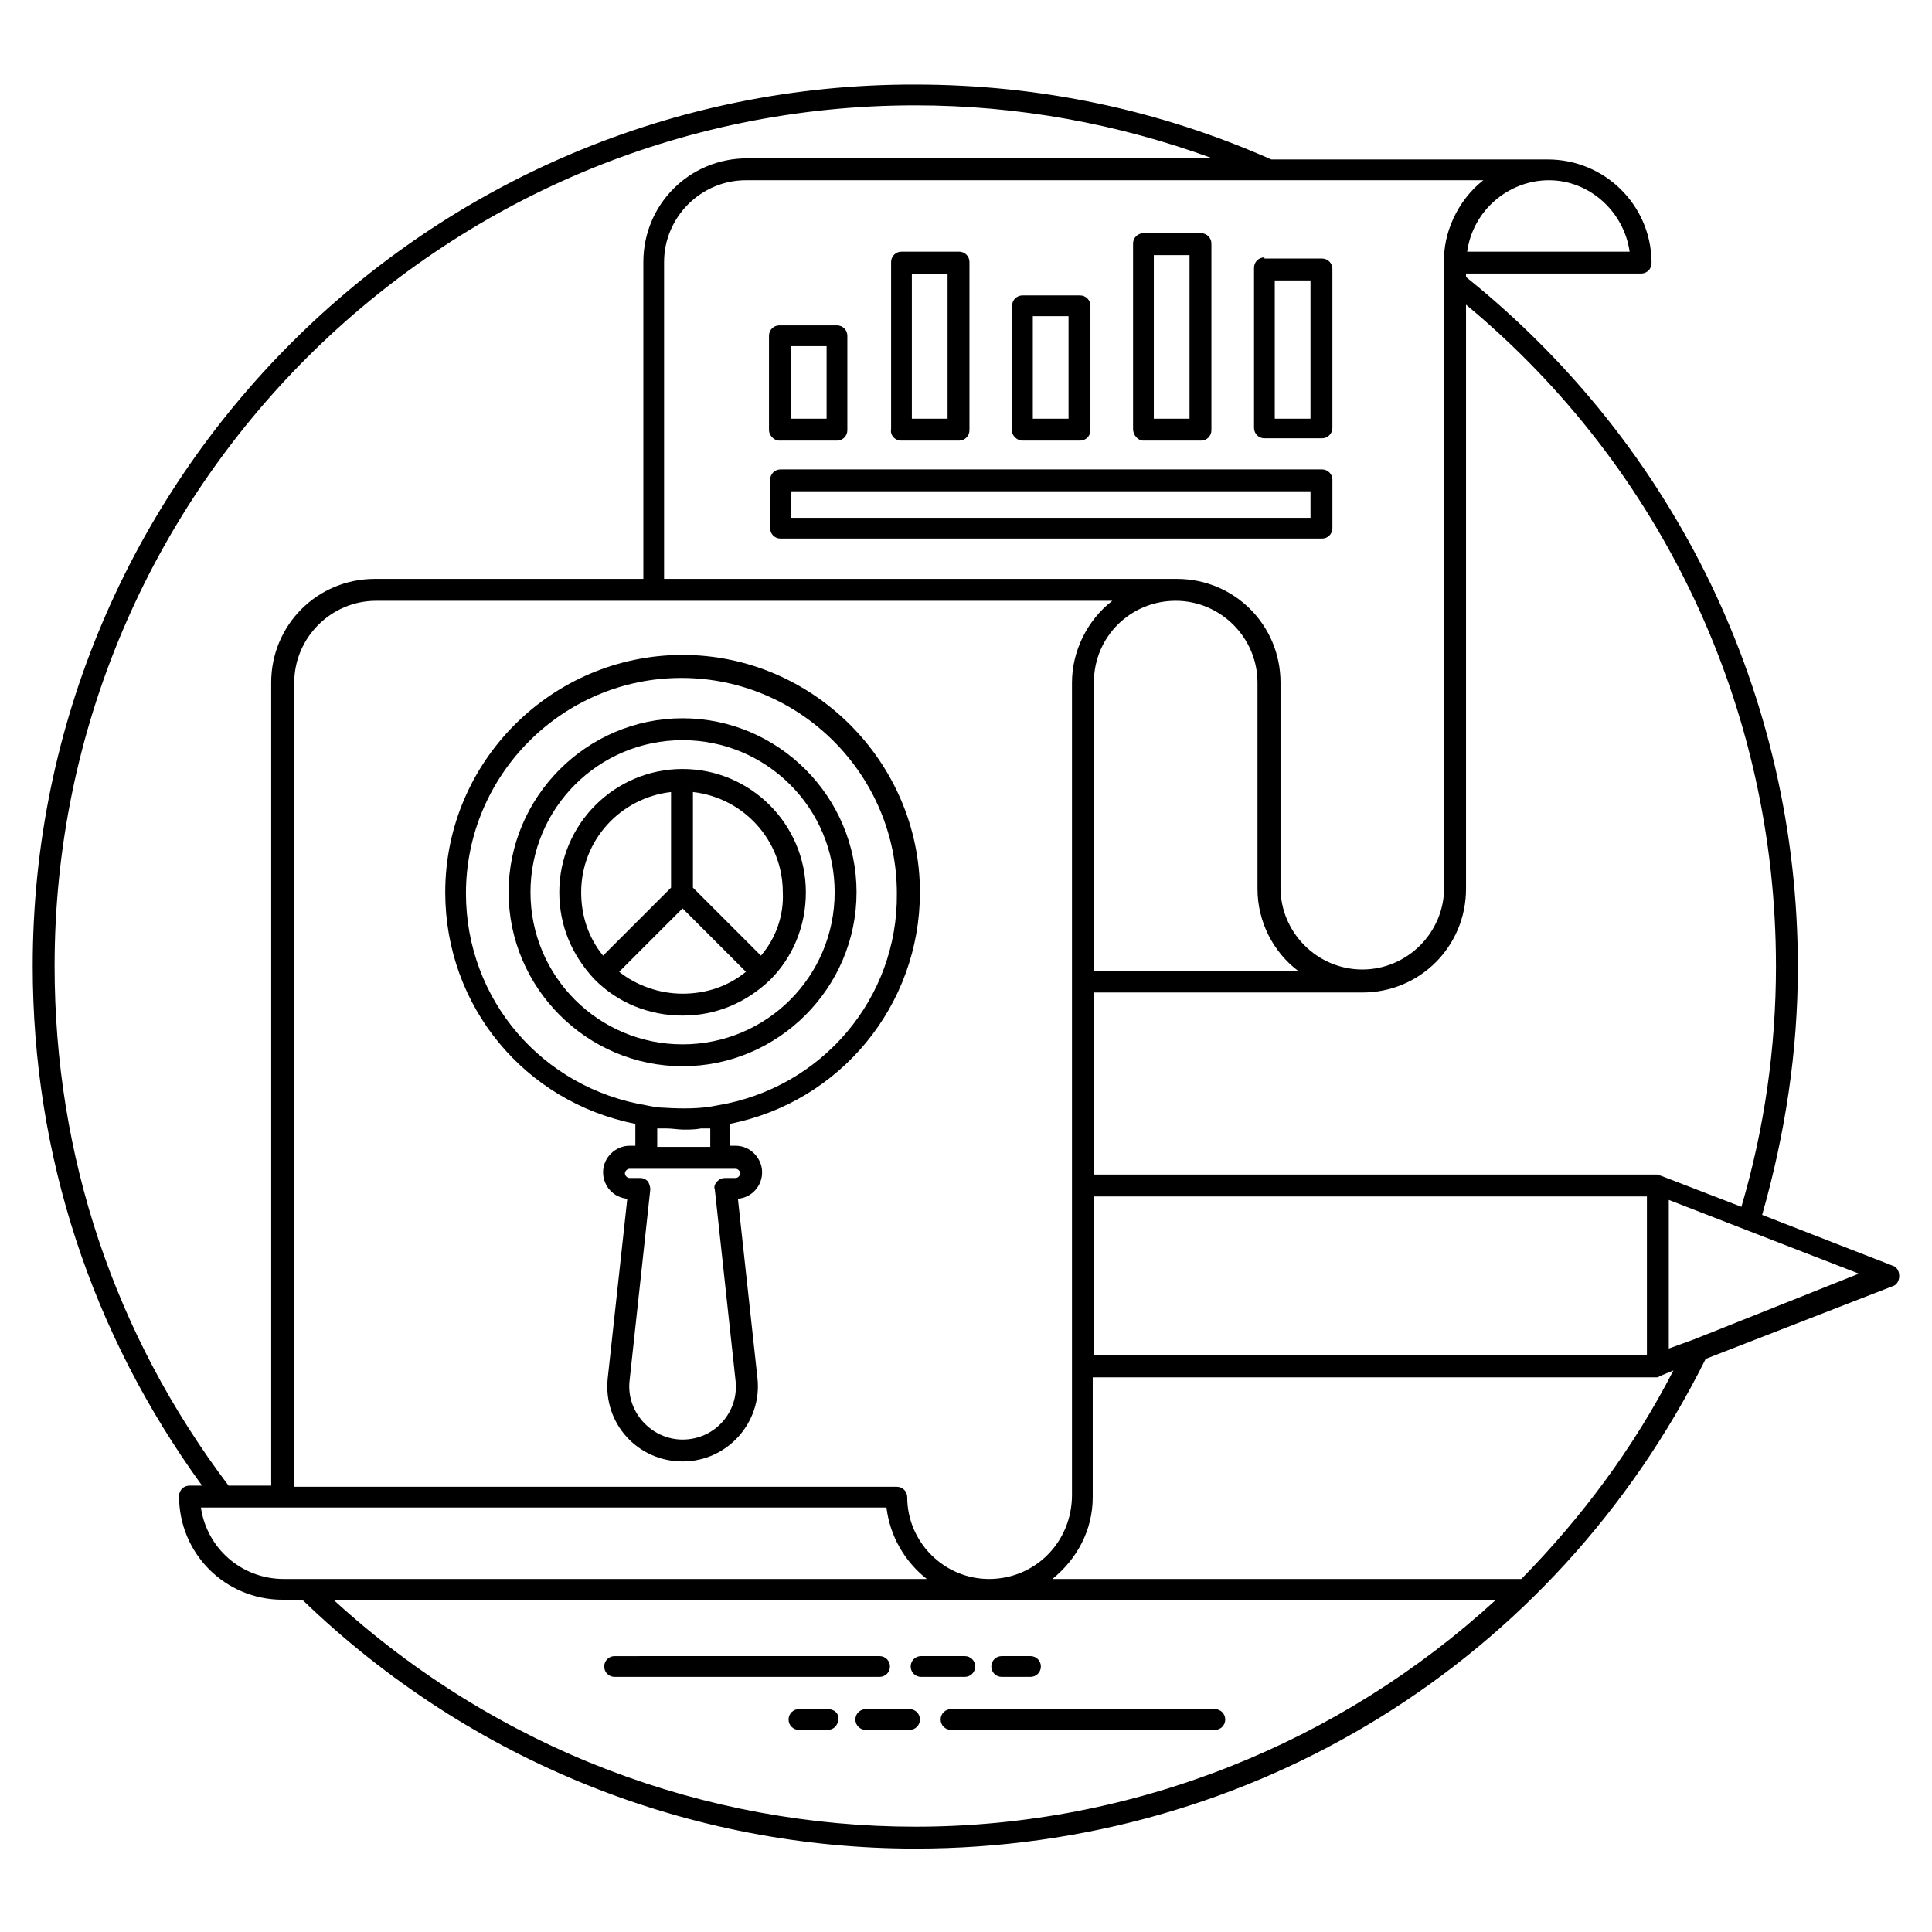 <?xml version="1.0" encoding="UTF-8"?>
<!-- Uploaded to: ICON Repo, www.svgrepo.com, Generator: ICON Repo Mixer Tools -->
<svg fill="#000000" width="800px" height="800px" version="1.1" viewBox="144 144 512 512" xmlns="http://www.w3.org/2000/svg">
 <g>
  <path d="m645.49 479.39-34.504-13.434c6.106-21.375 9.465-43.359 9.465-65.648 0-71.449-32.062-138.01-87.938-182.9v-0.918h46.41c1.527 0 2.75-1.223 2.75-2.75v-0.609c-0.305-14.961-12.52-26.871-27.48-26.871h-73.281c-29.617-13.129-61.375-19.848-94.352-19.848-128.85-0.301-233.89 104.73-233.89 233.59 0 50.074 15.574 97.402 44.887 137.71h-3.359c-1.527 0-2.75 1.223-2.75 2.75 0 15.266 12.215 27.48 27.48 27.48h5.191c44.887 43.359 103.2 65.953 162.44 65.953 89.16 0 169.46-49.465 209.46-129.77l49.465-19.238c1.223-0.305 1.832-1.527 1.832-2.75 0-1.219-0.613-2.441-1.832-2.746zm-30.84-79.387c0 21.68-3.055 43.055-9.16 63.816l-21.375-8.246c-0.305 0-0.609-0.305-0.918-0.305h-149.31v-48.246h71.145c15.266 0 27.48-12.215 27.48-27.48v-154.8c52.215 43.359 82.137 107.17 82.137 175.27zm-228.09 228.09c-55.266 0-110.53-20.152-154.2-60.152h308.09c-41.219 37.863-95.875 60.152-153.89 60.152zm19.543-65.648c-11.91 0-21.68-9.77-21.68-21.68 0-1.527-1.223-2.75-2.75-2.75h-159.69v-213.12c0-11.91 9.77-21.68 21.68-21.68h195.11c-6.719 5.191-10.688 13.434-10.688 21.68v215.26c0.004 12.52-9.766 22.289-21.98 22.289zm49.465-259.23c11.91 0 21.68 9.77 21.68 21.68v54.656c0 8.855 4.273 16.793 10.688 21.68l-54.047-0.004v-76.336c0-12.211 9.77-21.676 21.68-21.676zm-21.68 157.86h146.56v42.137h-146.56zm141.98-250.38h-43.055c1.527-10.992 10.992-18.93 21.68-18.93s19.848 8.242 21.375 18.93zm-49.16 2.75v165.8c0 11.91-9.77 21.68-21.68 21.68s-21.68-9.77-21.68-21.68v-54.352c0-15.266-12.215-27.48-27.48-27.48h-135.88v-83.969c0-11.91 9.77-21.68 21.68-21.68h195.42c-7.023 5.496-10.688 14.352-10.383 21.68zm-368.24 186.56c0-125.8 102.29-228.09 228.09-228.09 27.176 0 53.738 4.887 78.777 14.047h-123.36c-15.266 0-27.48 12.215-27.48 27.48v83.969h-71.145c-15.266 0-27.48 12.215-27.48 27.48v212.82h-11.297c-30.23-40-46.105-87.328-46.105-137.71zm38.777 143.51h181.68c0.918 7.633 4.887 14.352 10.688 18.93h-170.38c-11.297 0-20.457-8.242-21.984-18.93zm349.92 18.93h-124.27c6.414-5.191 10.688-12.824 10.688-21.68v-31.754h149.31c0.305 0 0.609 0 0.918-0.305l3.664-1.527c-10.691 20.766-24.43 39.086-40.309 55.266zm45.801-63.508-6.719 2.445v-39.391l20.457 7.938 29.922 11.602z"/>
  <path d="m379.85 585.64c0-1.527-1.223-2.75-2.75-2.75l-70.227 0.004c-1.527 0-2.75 1.223-2.75 2.75 0 1.527 1.223 2.75 2.75 2.75l70.227-0.004c1.527 0 2.75-1.223 2.75-2.75z"/>
  <path d="m402.44 585.64c0-1.527-1.223-2.75-2.75-2.75h-11.602c-1.527 0-2.75 1.223-2.75 2.75 0 1.527 1.223 2.75 2.75 2.75h11.602c1.527 0 2.75-1.223 2.75-2.75z"/>
  <path d="m409.46 588.39h7.633c1.527 0 2.75-1.223 2.75-2.75 0-1.527-1.223-2.75-2.75-2.75h-7.633c-1.527 0-2.75 1.223-2.75 2.75 0 1.527 1.223 2.75 2.75 2.75z"/>
  <path d="m393.28 599.69c0 1.527 1.223 2.75 2.75 2.75h69.922c1.527 0 2.75-1.223 2.75-2.75s-1.223-2.75-2.75-2.75h-69.926c-1.523 0-2.746 1.223-2.746 2.75z"/>
  <path d="m385.04 596.94h-11.602c-1.527 0-2.75 1.223-2.75 2.75s1.223 2.75 2.75 2.75h11.602c1.527 0 2.75-1.223 2.75-2.75s-1.223-2.75-2.75-2.75z"/>
  <path d="m363.36 596.94h-7.633c-1.527 0-2.75 1.223-2.75 2.75s1.223 2.75 2.75 2.75h7.633c1.527 0 2.75-1.223 2.75-2.75 0.301-1.527-0.918-2.75-2.75-2.75z"/>
  <path d="m324.89 347.79c-18.016 0-32.672 14.656-32.672 32.672 0 8.855 3.359 16.793 9.465 23.207 6.106 6.106 14.352 9.465 23.207 9.465s16.793-3.359 23.207-9.465c6.106-6.106 9.465-14.352 9.465-23.207-0.004-18.016-14.66-32.672-32.672-32.672zm-3.055 6.106v25.344l-18.016 18.016c-3.969-4.887-5.801-10.688-5.801-16.793 0-13.742 10.383-25.039 23.816-26.566zm-13.742 47.633 16.793-16.793 16.797 16.797c-4.887 3.969-10.688 5.801-16.793 5.801-6.109 0-12.215-2.141-16.797-5.805zm37.559-4.273-18.016-18.016v-25.344c13.434 1.527 23.816 12.824 23.816 26.566 0.305 6.106-1.832 12.215-5.801 16.793z"/>
  <path d="m324.89 334.35c-25.344 0-46.105 20.762-46.105 46.105s20.762 46.105 46.105 46.105 46.105-20.762 46.105-46.105-20.766-46.105-46.105-46.105zm0 86.41c-22.289 0-40.305-18.016-40.305-40.305 0-22.289 18.016-40.305 40.305-40.305 22.289 0 40.305 18.016 40.305 40.305 0 22.289-18.016 40.305-40.305 40.305z"/>
  <path d="m324.89 317.56c-34.504 0-62.898 28.09-62.898 62.898 0 30.23 21.07 55.57 50.383 61.375v5.801h-1.527c-3.664 0-7.023 3.055-7.023 7.023 0 3.664 2.75 6.719 6.414 7.023l-5.191 47.633c-1.223 11.91 7.938 21.984 19.848 21.984s21.07-10.383 19.848-21.984l-5.191-47.633c3.664-0.305 6.414-3.359 6.414-7.023s-3.055-7.023-7.023-7.023h-1.535v-5.801c29.312-5.801 50.383-31.449 50.383-61.375 0-34.504-28.398-62.898-62.898-62.898zm15.266 137.4c0 0.609-0.609 1.223-1.223 1.223h-2.75c-0.918 0-1.527 0.305-2.137 0.918-0.609 0.609-0.918 1.527-0.609 2.137l5.496 50.688c0.918 8.246-5.496 15.574-14.047 15.574-8.246 0-14.961-7.328-14.047-15.574l5.496-50.688c0-0.918-0.305-1.527-0.609-2.137-0.609-0.609-1.223-0.918-2.137-0.918h-2.75c-0.609 0-1.223-0.609-1.223-1.223 0-0.609 0.609-1.223 1.223-1.223h28.09c0.617 0 1.227 0.609 1.227 1.223zm-21.984-7.023v-4.887h1.223 1.223c1.527 0 3.055 0.305 4.582 0.305 1.527 0 3.055 0 4.582-0.305h1.223 1.223v4.887zm15.879-10.992c-4.273 0.918-9.16 0.918-14.047 0.609-1.527 0-3.055-0.305-4.582-0.609-27.785-4.582-47.938-28.09-47.938-56.184 0-31.449 25.648-57.098 57.098-57.098s57.098 25.648 57.098 57.098c0.309 27.785-19.844 51.602-47.629 56.184z"/>
  <path d="m494.35 268.4h-143.51c-1.527 0-2.75 1.223-2.75 2.75v12.824c0 1.527 1.223 2.75 2.75 2.75h143.51c1.527 0 2.75-1.223 2.75-2.75v-12.824c0-1.531-1.223-2.75-2.75-2.75zm-3.055 12.824h-137.71v-7.023h137.71z"/>
  <path d="m350.54 260.77h15.266c1.527 0 2.75-1.223 2.75-2.75v-25.039c0-1.527-1.223-2.75-2.75-2.75h-15.266c-1.527 0-2.75 1.223-2.75 2.75v25.039c0 1.223 1.223 2.75 2.75 2.75zm3.051-25.039h9.465v19.234h-9.465z"/>
  <path d="m382.9 260.77h15.266c1.527 0 2.75-1.223 2.75-2.75v-44.578c0-1.527-1.223-2.75-2.75-2.75h-15.266c-1.527 0-2.75 1.223-2.75 2.75v44.273c-0.301 1.527 0.918 3.055 2.75 3.055zm2.75-44.277h9.465v38.473h-9.465z"/>
  <path d="m414.96 260.77h15.266c1.527 0 2.75-1.223 2.75-2.75v-32.977c0-1.527-1.223-2.75-2.75-2.75h-15.266c-1.527 0-2.75 1.223-2.75 2.75v32.672c-0.305 1.527 1.223 3.055 2.75 3.055zm2.746-32.977h9.465v27.172h-9.465z"/>
  <path d="m447.02 260.77h15.266c1.527 0 2.75-1.223 2.75-2.75v-49.465c0-1.527-1.223-2.75-2.75-2.75h-15.266c-1.527 0-2.75 1.223-2.75 2.75v49.16c0.004 1.527 1.223 3.055 2.75 3.055zm2.75-49.16h9.465v43.355h-9.465z"/>
  <path d="m479.08 212.21c-1.527 0-2.75 1.223-2.75 2.75v42.441c0 1.527 1.223 2.75 2.75 2.75h15.266c1.527 0 2.75-1.223 2.75-2.75v-42.137c0-1.527-1.223-2.75-2.75-2.75h-15.266zm12.211 42.746h-9.465v-36.641h9.465z"/>
 </g>
</svg>